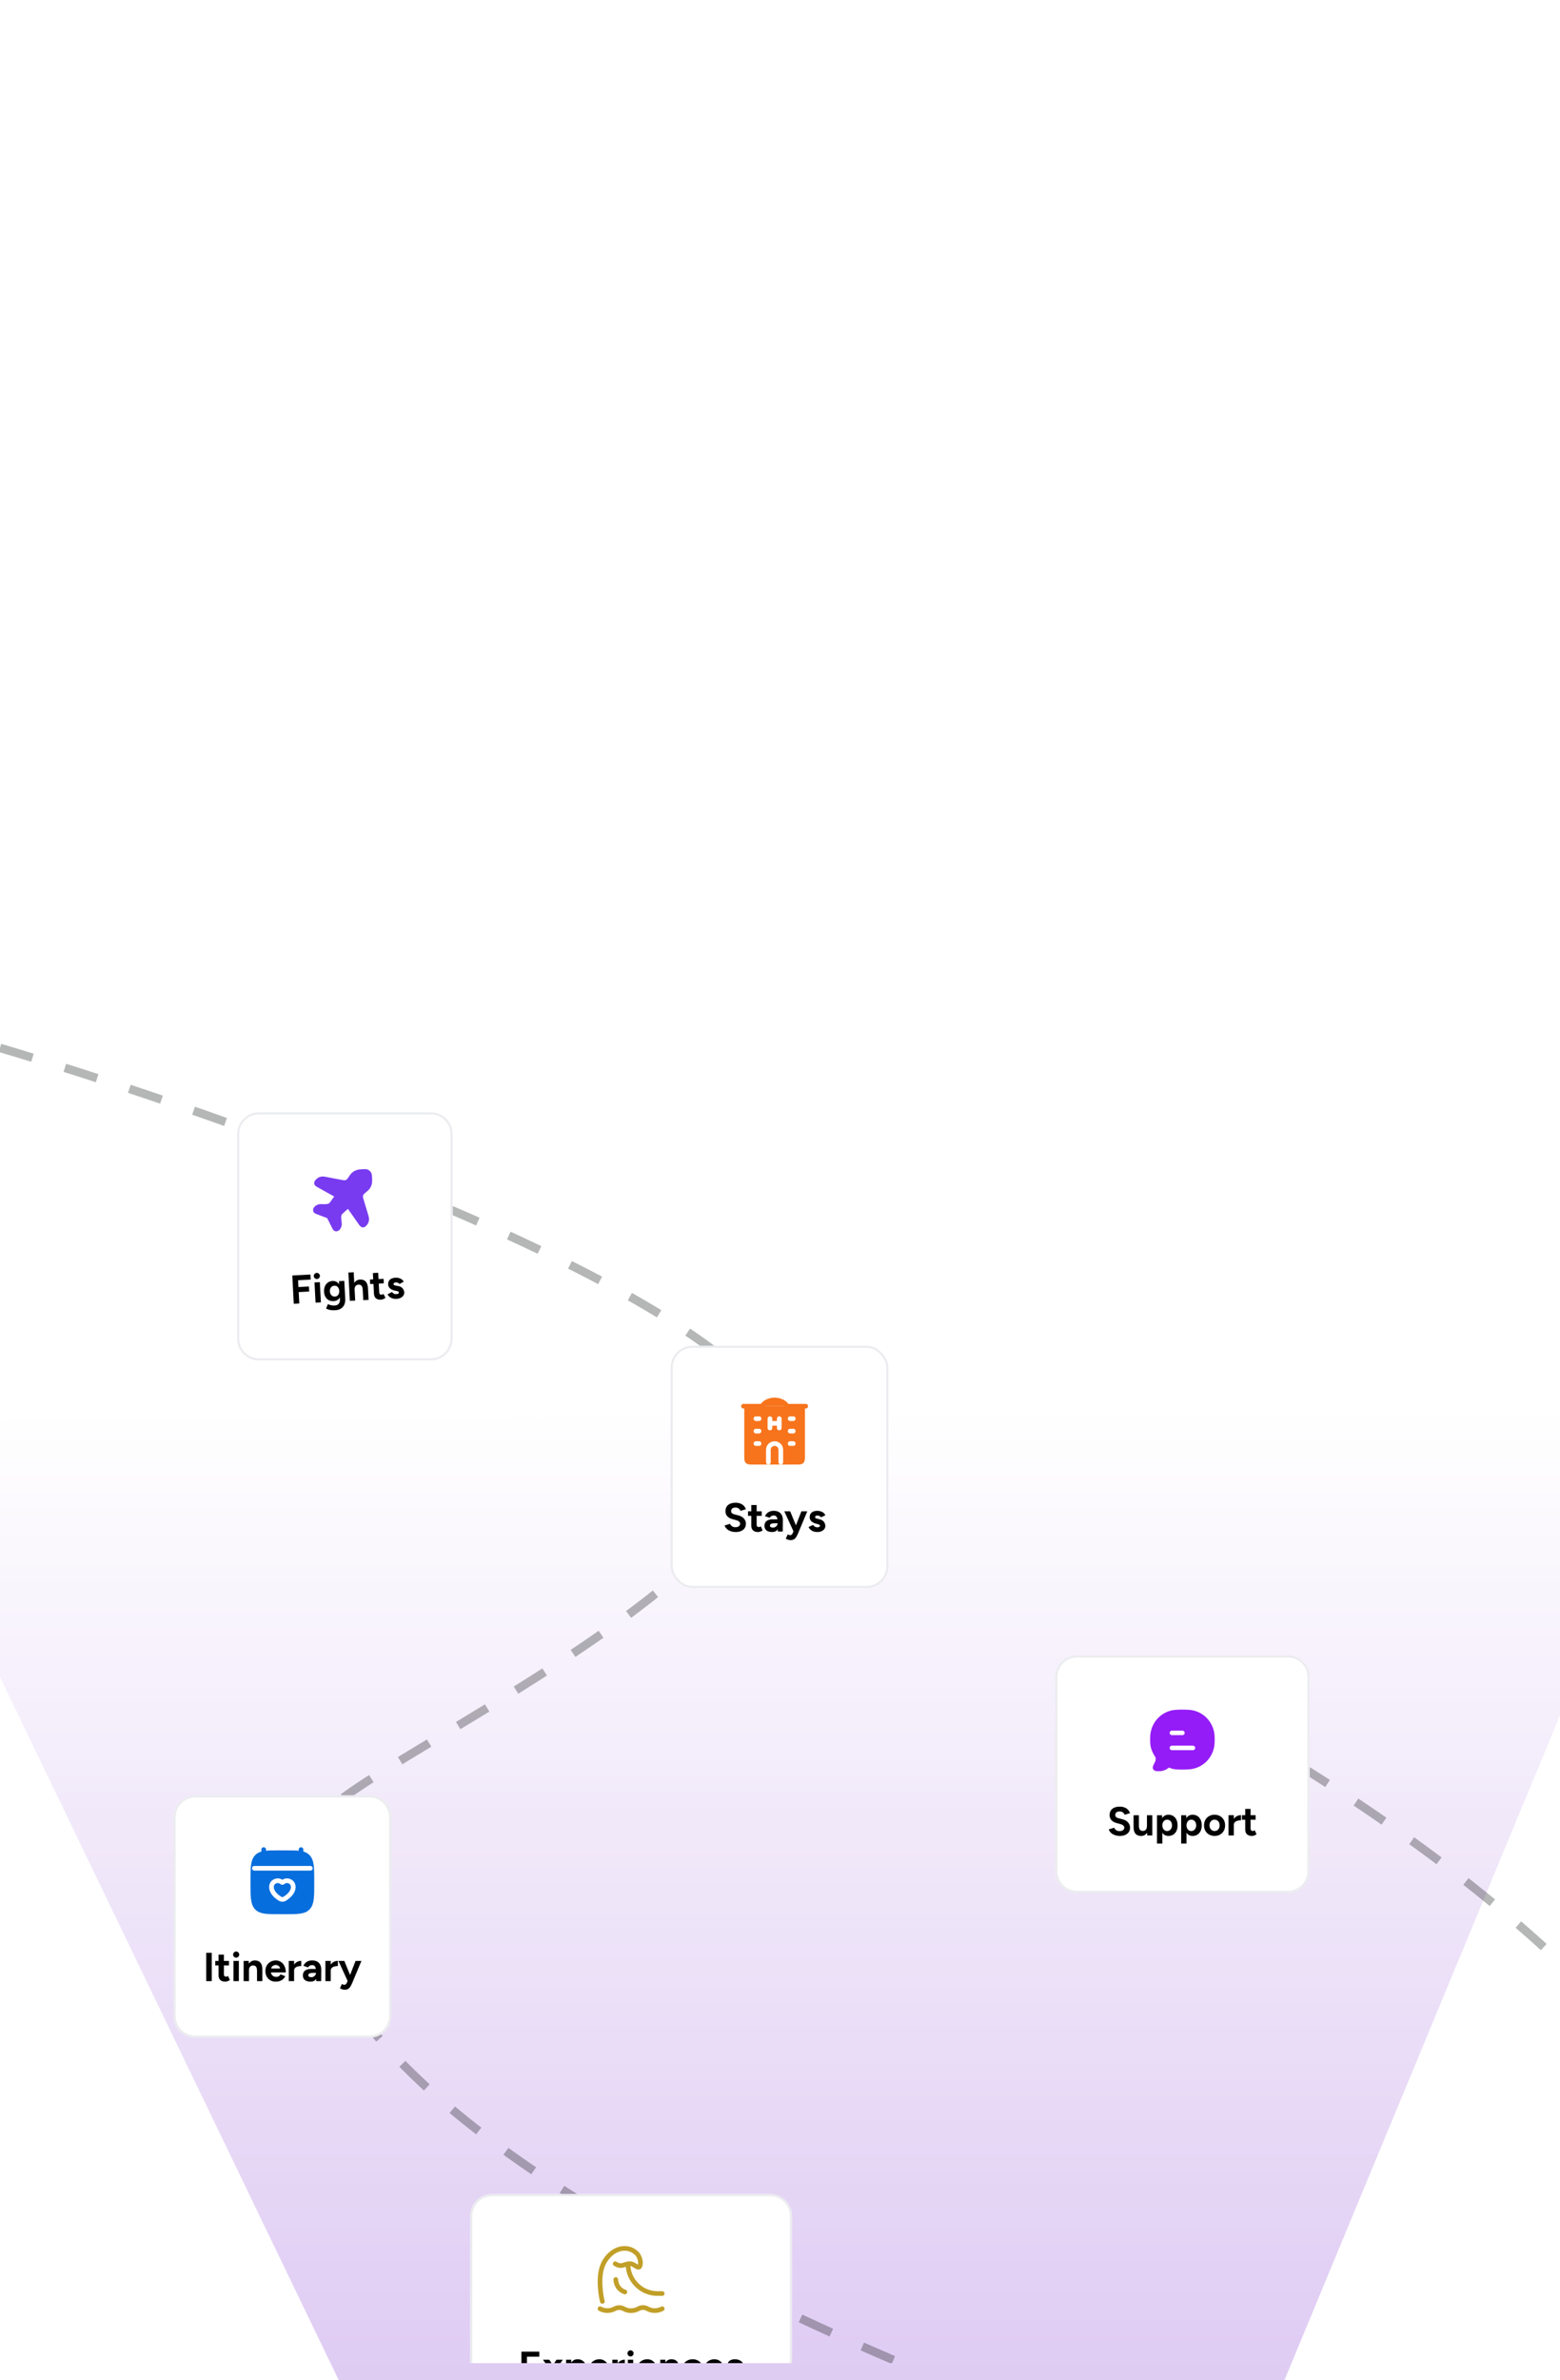 <svg width="368" height="561" viewBox="0 0 368 561" fill="none" xmlns="http://www.w3.org/2000/svg">
<g clip-path="url(#clip0_546_2381)">
<rect y="173" width="368" height="388" rx="13" fill="white"/>
<g opacity="0.8" filter="url(#filter0_f_546_2381)">
<path d="M-29 335.156L87.61 577H296.369L398 332L-29 335.156Z" fill="url(#paint0_linear_546_2381)"/>
</g>
</g>
<g clip-path="url(#clip1_546_2381)">
<path d="M0 247C44.5 260.167 141.6 293.8 174 323C214.5 359.5 82 416 76 428.5C69.964 441.076 40.883 515.732 369.86 611.643C379.615 614.487 390.667 615.483 399.142 609.878C436.666 585.058 443.82 499.997 303 414" stroke="#090A0C" stroke-opacity="0.3" stroke-width="2" stroke-dasharray="8 8"/>
<g filter="url(#filter1_d_546_2381)">
<path d="M64 252.636C64 249.8 66.3 247.5 69.136 247.5H109.711C112.548 247.5 114.847 249.8 114.847 252.636V300.849C114.847 303.686 112.548 305.985 109.711 305.985H69.136C66.3 305.985 64 303.686 64 300.849V252.636Z" fill="white"/>
<path d="M64.25 252.636C64.25 249.938 66.438 247.75 69.136 247.75H109.711C112.41 247.75 114.597 249.938 114.597 252.636V300.849C114.597 303.547 112.41 305.735 109.711 305.735H69.136C66.438 305.735 64.25 303.547 64.25 300.849V252.636Z" stroke="#EBECEF" stroke-width="0.5"/>
<path d="M91.48 262.148C92.13 261.564 92.889 261.491 93.72 261.459C94.15 261.442 94.365 261.434 94.541 261.492C94.82 261.584 95.049 261.79 95.169 262.058C95.245 262.227 95.26 262.441 95.288 262.871C95.343 263.701 95.35 264.463 94.837 265.17C94.405 265.766 93.627 266.106 93.278 266.757C93.012 267.254 93.174 267.746 93.326 268.253L94.465 272.047C94.692 272.803 94.575 273.302 94.068 273.865C93.798 274.165 93.56 274.163 93.31 273.807L90.243 269.446L88.948 270.591C88.478 271.006 88.243 271.214 88.129 271.495C87.861 272.153 88.103 273.107 88.149 273.802C88.175 274.187 87.882 274.962 87.413 275.013C87.124 275.044 87.007 274.701 86.902 274.493L85.891 272.488C85.649 272.008 85.64 272 85.138 271.81L83.038 271.014C82.82 270.931 82.467 270.851 82.468 270.56C82.469 270.088 83.21 269.716 83.594 269.701C84.291 269.674 85.265 269.815 85.891 269.48C86.159 269.337 86.341 269.082 86.705 268.571L87.708 267.163L83.051 264.569C82.67 264.358 82.643 264.121 82.913 263.821C83.421 263.258 83.904 263.09 84.68 263.237L88.573 263.973C89.093 264.071 89.599 264.181 90.065 263.864C90.676 263.449 90.933 262.64 91.48 262.148Z" fill="#783BF0" stroke="#783BF0" stroke-width="1.101" stroke-linecap="round" stroke-linejoin="round"/>
<path d="M77.37 292.634L77.02 285.966L81.297 285.742L81.36 286.933L78.388 287.088L78.472 288.689L80.948 288.559L81.011 289.749L78.534 289.879L78.675 292.565L77.37 292.634ZM82.511 292.364L82.261 287.602L83.519 287.536L83.768 292.299L82.511 292.364ZM82.849 286.797C82.659 286.807 82.487 286.746 82.334 286.614C82.18 286.476 82.098 286.308 82.088 286.111C82.077 285.914 82.141 285.742 82.28 285.595C82.419 285.441 82.583 285.359 82.774 285.349C82.97 285.339 83.142 285.403 83.29 285.542C83.443 285.674 83.525 285.838 83.535 286.035C83.546 286.232 83.482 286.407 83.343 286.561C83.211 286.708 83.046 286.787 82.849 286.797ZM87.148 294.156C86.787 294.175 86.465 294.166 86.182 294.13C85.9 294.094 85.662 294.04 85.467 293.967C85.272 293.895 85.112 293.82 84.987 293.744L85.43 292.708C85.521 292.754 85.642 292.805 85.791 292.861C85.941 292.923 86.118 292.971 86.324 293.005C86.53 293.045 86.766 293.058 87.033 293.045C87.287 293.031 87.507 292.969 87.692 292.857C87.884 292.752 88.028 292.591 88.125 292.376C88.229 292.167 88.272 291.903 88.256 291.586L88.031 287.299L89.288 287.234L89.511 291.482C89.539 292.015 89.461 292.478 89.278 292.87C89.095 293.268 88.821 293.575 88.457 293.791C88.099 294.008 87.663 294.129 87.148 294.156ZM86.787 292.007C86.349 292.03 85.963 291.954 85.629 291.781C85.302 291.607 85.04 291.353 84.845 291.02C84.649 290.686 84.539 290.284 84.514 289.814C84.488 289.319 84.555 288.886 84.713 288.514C84.872 288.137 85.105 287.841 85.412 287.628C85.725 287.407 86.101 287.286 86.539 287.263C86.92 287.243 87.256 287.327 87.546 287.516C87.835 287.698 88.066 287.969 88.238 288.33C88.409 288.69 88.509 289.124 88.535 289.632C88.559 290.089 88.504 290.494 88.37 290.844C88.235 291.195 88.033 291.473 87.764 291.679C87.494 291.877 87.169 291.987 86.787 292.007ZM87.094 290.93C87.31 290.919 87.495 290.855 87.648 290.739C87.807 290.616 87.926 290.457 88.005 290.262C88.083 290.06 88.116 289.836 88.103 289.588C88.09 289.334 88.031 289.114 87.925 288.929C87.826 288.743 87.692 288.6 87.521 288.501C87.356 288.401 87.166 288.357 86.95 288.368C86.728 288.38 86.534 288.444 86.368 288.561C86.202 288.678 86.077 288.835 85.992 289.03C85.906 289.226 85.867 289.45 85.874 289.705C85.894 289.952 85.956 290.172 86.061 290.364C86.167 290.549 86.308 290.695 86.486 290.8C86.669 290.899 86.872 290.942 87.094 290.93ZM90.601 291.941L90.251 285.273L91.509 285.207L91.858 291.875L90.601 291.941ZM93.763 291.775L93.635 289.336L94.893 289.271L95.021 291.709L93.763 291.775ZM93.635 289.336C93.619 289.013 93.567 288.764 93.482 288.59C93.396 288.416 93.285 288.295 93.147 288.225C93.01 288.15 92.852 288.117 92.674 288.126C92.35 288.137 92.104 288.248 91.937 288.461C91.776 288.673 91.707 288.979 91.727 289.379L91.308 289.401C91.282 288.893 91.332 288.46 91.46 288.104C91.594 287.74 91.789 287.459 92.046 287.261C92.309 287.056 92.622 286.944 92.984 286.925C93.365 286.905 93.69 286.965 93.958 287.103C94.233 287.242 94.448 287.469 94.605 287.786C94.761 288.096 94.853 288.505 94.879 289.013L94.893 289.271L93.635 289.336ZM97.963 291.669C97.436 291.697 97.029 291.588 96.743 291.342C96.463 291.095 96.31 290.731 96.284 290.248L96.03 285.39L97.287 285.324L97.527 289.906C97.538 290.109 97.591 290.263 97.685 290.366C97.779 290.463 97.912 290.507 98.084 290.498C98.147 290.495 98.216 290.478 98.291 290.449C98.366 290.413 98.443 290.364 98.522 290.303L99.01 291.223C98.864 291.345 98.697 291.446 98.51 291.526C98.33 291.612 98.148 291.66 97.963 291.669ZM95.392 287.984L95.336 286.917L98.556 286.748L98.612 287.815L95.392 287.984ZM101.587 291.48C101.282 291.496 100.994 291.466 100.722 291.391C100.451 291.31 100.209 291.189 99.996 291.028C99.784 290.861 99.614 290.653 99.486 290.405L100.537 289.854C100.64 290.001 100.777 290.128 100.948 290.233C101.119 290.333 101.312 290.376 101.528 290.365C101.738 290.354 101.898 290.317 102.009 290.254C102.12 290.185 102.173 290.093 102.167 289.978C102.161 289.864 102.109 289.784 102.011 289.738C101.919 289.686 101.793 289.644 101.632 289.615L101.188 289.523C100.724 289.427 100.352 289.255 100.072 289.009C99.798 288.756 99.652 288.458 99.634 288.115C99.608 287.626 99.744 287.24 100.041 286.957C100.345 286.673 100.785 286.517 101.363 286.486C101.662 286.471 101.94 286.501 102.199 286.576C102.464 286.651 102.693 286.764 102.885 286.913C103.078 287.062 103.214 287.239 103.295 287.445L102.282 287.976C102.231 287.851 102.117 287.755 101.942 287.688C101.766 287.615 101.592 287.582 101.421 287.591C101.25 287.6 101.118 287.645 101.027 287.727C100.942 287.801 100.902 287.902 100.909 288.029C100.913 288.111 100.961 288.179 101.053 288.231C101.145 288.278 101.274 288.315 101.441 288.345L102.069 288.465C102.384 288.525 102.638 288.635 102.831 288.797C103.03 288.952 103.176 289.133 103.27 289.338C103.37 289.536 103.425 289.734 103.435 289.931C103.45 290.217 103.377 290.475 103.218 290.707C103.064 290.931 102.844 291.111 102.558 291.247C102.279 291.383 101.955 291.46 101.587 291.48Z" fill="black"/>
</g>
<g filter="url(#filter2_d_546_2381)">
<path d="M119 507.636C119 504.8 121.3 502.5 124.136 502.5H189.758C192.595 502.5 194.894 504.8 194.894 507.636V554.478C194.894 557.314 192.595 559.614 189.758 559.614H124.136C121.3 559.614 119 557.314 119 554.478V507.636Z" fill="white"/>
<path d="M119.25 507.636C119.25 504.938 121.438 502.75 124.136 502.75H189.758C192.457 502.75 194.644 504.938 194.644 507.636V554.478C194.644 557.176 192.457 559.364 189.758 559.364H124.136C121.438 559.364 119.25 557.176 119.25 554.478V507.636Z" stroke="#EBECEF" stroke-width="0.5"/>
<path d="M153.327 522.624C153.327 522.624 153.327 524.825 155.479 525.559" stroke="#C19F28" stroke-width="1.101" stroke-linecap="round" stroke-linejoin="round"/>
<path d="M164.284 529.501C163.224 530.096 161.867 530.096 160.807 529.501C160.167 529.136 159.325 529.136 158.686 529.501C158.686 529.501 158.67 529.501 158.67 529.515C157.61 530.11 156.253 530.11 155.208 529.515C154.553 529.15 153.726 529.15 153.087 529.515M153.087 529.501C152.027 530.096 150.67 530.096 149.609 529.501" stroke="#C19F28" stroke-width="1.101" stroke-linecap="round"/>
<path d="M156.213 518.955C156.213 522.805 159.334 525.926 163.184 525.925L164.284 525.925" stroke="#C19F28" stroke-width="1.101" stroke-linecap="round"/>
<path d="M153.196 518.9C153.469 519.058 153.997 519.454 154.878 519.296C155.934 518.97 156.801 518.697 157.475 519.102C158.135 519.498 158.576 519.85 158.84 519.674C158.97 519.7 159.189 519.2 159.144 518.486C159.113 517.995 158.943 517.404 158.567 516.813C158.347 516.505 158.205 516.396 158.179 516.372C156.753 515.033 154.451 514.813 152.412 516.373C150.123 518.222 149.815 520.555 149.683 521.7C149.463 523.901 149.815 526.41 150.167 527.775" stroke="#C19F28" stroke-width="1.101" stroke-linecap="round"/>
<path d="M131.072 546.298L131.072 539.621L135.297 539.62L135.297 540.813L132.379 540.813L132.379 542.329L134.897 542.329L134.897 543.493L132.379 543.493L132.379 545.105L135.336 545.105L135.336 546.297L131.072 546.298ZM136.031 546.297L137.986 543.569L139.35 541.528L140.838 541.528L138.94 544.189L137.538 546.297L136.031 546.297ZM139.455 546.297L138.072 544.189L136.155 541.528L137.643 541.528L139.007 543.569L140.953 546.297L139.455 546.297ZM141.612 548.205L141.612 541.528L142.795 541.528L142.871 542.405L142.871 548.205L141.612 548.205ZM144.312 546.412C143.911 546.412 143.571 546.31 143.291 546.106C143.017 545.903 142.808 545.614 142.661 545.238C142.515 544.863 142.442 544.421 142.442 543.913C142.442 543.397 142.515 542.956 142.661 542.587C142.808 542.212 143.017 541.922 143.291 541.719C143.571 541.515 143.911 541.413 144.311 541.413C144.75 541.413 145.129 541.515 145.447 541.719C145.771 541.922 146.022 542.211 146.2 542.587C146.378 542.955 146.467 543.397 146.467 543.912C146.467 544.421 146.378 544.863 146.2 545.238C146.022 545.614 145.771 545.903 145.447 546.106C145.129 546.31 144.75 546.412 144.312 546.412ZM143.987 545.257C144.216 545.257 144.416 545.2 144.588 545.086C144.766 544.971 144.906 544.812 145.008 544.609C145.11 544.405 145.16 544.173 145.16 543.912C145.16 543.652 145.11 543.42 145.008 543.216C144.912 543.013 144.776 542.857 144.598 542.749C144.426 542.634 144.226 542.577 143.997 542.577C143.78 542.577 143.587 542.634 143.415 542.749C143.243 542.863 143.11 543.022 143.014 543.226C142.919 543.423 142.871 543.652 142.871 543.913C142.871 544.173 142.919 544.405 143.014 544.609C143.11 544.812 143.24 544.971 143.405 545.086C143.577 545.2 143.771 545.257 143.987 545.257ZM149.42 546.411C148.95 546.412 148.533 546.307 148.171 546.097C147.808 545.881 147.522 545.585 147.312 545.21C147.109 544.835 147.007 544.402 147.007 543.912C147.007 543.423 147.112 542.99 147.322 542.615C147.538 542.24 147.83 541.947 148.199 541.738C148.574 541.521 149.004 541.413 149.487 541.413C149.907 541.413 150.291 541.525 150.641 541.747C150.997 541.963 151.28 542.284 151.49 542.71C151.706 543.13 151.814 543.642 151.814 544.246L148.199 544.246L148.314 544.132C148.314 544.367 148.371 544.574 148.486 544.752C148.606 544.923 148.759 545.057 148.943 545.152C149.134 545.241 149.338 545.286 149.554 545.286C149.815 545.286 150.028 545.232 150.193 545.124C150.358 545.009 150.485 544.863 150.574 544.685L151.7 545.124C151.567 545.391 151.392 545.623 151.175 545.82C150.966 546.011 150.714 546.157 150.422 546.259C150.129 546.361 149.796 546.411 149.42 546.411ZM148.381 543.426L148.266 543.311L150.565 543.311L150.46 543.426C150.46 543.197 150.406 543.016 150.298 542.882C150.19 542.742 150.056 542.641 149.897 542.577C149.745 542.513 149.595 542.482 149.449 542.482C149.303 542.482 149.147 542.513 148.981 542.577C148.816 542.641 148.673 542.742 148.552 542.882C148.438 543.016 148.381 543.197 148.381 543.426ZM153.405 543.788C153.405 543.273 153.503 542.847 153.7 542.51C153.904 542.173 154.161 541.922 154.473 541.756C154.791 541.591 155.122 541.508 155.465 541.508L155.465 542.729C155.172 542.729 154.896 542.764 154.635 542.834C154.381 542.904 154.174 543.019 154.015 543.178C153.856 543.337 153.777 543.54 153.777 543.788L153.405 543.788ZM152.518 546.297L152.518 541.528L153.777 541.528L153.777 546.297L152.518 546.297ZM156.18 546.297L156.179 541.528L157.439 541.527L157.439 546.297L156.18 546.297ZM156.809 540.755C156.618 540.755 156.45 540.685 156.303 540.545C156.157 540.399 156.084 540.227 156.084 540.03C156.084 539.833 156.157 539.664 156.303 539.524C156.45 539.378 156.618 539.305 156.809 539.305C157.006 539.305 157.175 539.378 157.314 539.524C157.461 539.664 157.534 539.833 157.534 540.03C157.534 540.227 157.461 540.399 157.315 540.545C157.175 540.685 157.006 540.755 156.809 540.755ZM160.727 546.411C160.256 546.411 159.84 546.306 159.477 546.096C159.115 545.88 158.829 545.585 158.619 545.209C158.415 544.834 158.314 544.402 158.313 543.912C158.313 543.422 158.418 542.99 158.628 542.615C158.844 542.24 159.137 541.947 159.506 541.737C159.881 541.521 160.31 541.413 160.793 541.413C161.213 541.413 161.598 541.524 161.948 541.747C162.304 541.963 162.587 542.284 162.797 542.71C163.013 543.13 163.121 543.642 163.121 544.246L159.506 544.246L159.62 544.131C159.62 544.367 159.678 544.573 159.792 544.751C159.913 544.923 160.065 545.057 160.25 545.152C160.441 545.241 160.644 545.286 160.86 545.286C161.121 545.286 161.334 545.232 161.499 545.123C161.665 545.009 161.792 544.863 161.881 544.685L163.007 545.123C162.873 545.39 162.698 545.623 162.482 545.82C162.272 546.01 162.021 546.157 161.728 546.259C161.436 546.36 161.102 546.411 160.727 546.411ZM159.687 543.426L159.573 543.311L161.871 543.311L161.766 543.426C161.766 543.197 161.712 543.015 161.604 542.882C161.496 542.742 161.363 542.64 161.204 542.577C161.051 542.513 160.902 542.481 160.755 542.481C160.609 542.481 160.453 542.513 160.288 542.577C160.123 542.64 159.98 542.742 159.859 542.882C159.744 543.015 159.687 543.197 159.687 543.426ZM163.824 546.297L163.824 541.527L165.007 541.527L165.083 542.405L165.083 546.297L163.824 546.297ZM166.981 546.297L166.981 543.855L168.24 543.855L168.241 546.296L166.981 546.297ZM166.981 543.855C166.981 543.53 166.943 543.279 166.867 543.101C166.797 542.923 166.695 542.796 166.562 542.72C166.428 542.637 166.272 542.596 166.094 542.596C165.77 542.589 165.519 542.688 165.341 542.891C165.169 543.095 165.083 543.397 165.083 543.797L164.663 543.797C164.663 543.289 164.737 542.859 164.883 542.51C165.035 542.154 165.245 541.883 165.512 541.699C165.786 541.508 166.104 541.413 166.466 541.413C166.841 541.413 167.163 541.489 167.43 541.642C167.697 541.794 167.9 542.033 168.04 542.357C168.18 542.675 168.247 543.088 168.24 543.597L168.24 543.855L166.981 543.855ZM171.516 546.411C171.02 546.411 170.578 546.306 170.19 546.096C169.802 545.88 169.5 545.584 169.284 545.209C169.067 544.827 168.959 544.395 168.959 543.912C168.959 543.422 169.067 542.99 169.284 542.615C169.5 542.239 169.799 541.947 170.18 541.737C170.562 541.521 171 541.413 171.497 541.413C171.973 541.413 172.409 541.53 172.803 541.765C173.198 542.001 173.484 542.341 173.662 542.786L172.479 543.206C172.39 543.021 172.25 542.875 172.059 542.767C171.875 542.653 171.668 542.595 171.439 542.595C171.204 542.595 170.997 542.653 170.819 542.767C170.641 542.875 170.501 543.028 170.4 543.225C170.298 543.422 170.247 543.651 170.247 543.912C170.247 544.172 170.298 544.401 170.4 544.599C170.501 544.789 170.644 544.942 170.829 545.056C171.013 545.171 171.223 545.228 171.458 545.228C171.687 545.228 171.894 545.168 172.078 545.047C172.269 544.926 172.409 544.767 172.498 544.57L173.69 544.99C173.506 545.441 173.217 545.791 172.823 546.039C172.435 546.287 171.999 546.411 171.516 546.411ZM176.551 546.411C176.081 546.411 175.664 546.306 175.302 546.096C174.939 545.88 174.653 545.584 174.443 545.209C174.24 544.834 174.138 544.401 174.138 543.912C174.138 543.422 174.243 542.99 174.453 542.614C174.669 542.239 174.961 541.947 175.33 541.737C175.705 541.521 176.134 541.412 176.618 541.412C177.037 541.412 177.422 541.524 177.772 541.746C178.128 541.962 178.411 542.284 178.621 542.71C178.837 543.129 178.945 543.641 178.945 544.245L175.33 544.245L175.445 544.131C175.445 544.366 175.502 544.573 175.616 544.751C175.737 544.923 175.89 545.056 176.074 545.152C176.265 545.241 176.468 545.285 176.685 545.285C176.945 545.285 177.158 545.231 177.324 545.123C177.489 545.008 177.616 544.862 177.705 544.684L178.831 545.123C178.697 545.39 178.522 545.622 178.306 545.819C178.096 546.01 177.845 546.156 177.553 546.258C177.26 546.36 176.926 546.411 176.551 546.411ZM175.511 543.425L175.397 543.311L177.696 543.311L177.591 543.425C177.591 543.196 177.537 543.015 177.429 542.881C177.321 542.741 177.187 542.64 177.028 542.576C176.875 542.513 176.726 542.481 176.58 542.481C176.433 542.481 176.278 542.513 176.112 542.576C175.947 542.64 175.804 542.742 175.683 542.881C175.569 543.015 175.511 543.196 175.511 543.425ZM181.432 546.411C181.127 546.411 180.841 546.366 180.574 546.277C180.307 546.182 180.071 546.048 179.868 545.876C179.664 545.698 179.505 545.482 179.391 545.228L180.469 544.732C180.564 544.884 180.694 545.018 180.86 545.132C181.025 545.24 181.216 545.295 181.432 545.295C181.642 545.295 181.804 545.266 181.919 545.209C182.033 545.145 182.09 545.056 182.09 544.942C182.09 544.827 182.043 544.744 181.947 544.694C181.858 544.636 181.734 544.589 181.575 544.551L181.136 544.436C180.679 544.315 180.316 544.124 180.049 543.864C179.788 543.597 179.658 543.291 179.658 542.948C179.658 542.458 179.814 542.08 180.125 541.813C180.443 541.546 180.892 541.412 181.47 541.412C181.769 541.412 182.046 541.457 182.3 541.546C182.561 541.635 182.783 541.759 182.968 541.918C183.152 542.077 183.279 542.261 183.349 542.471L182.31 542.948C182.265 542.821 182.157 542.719 181.985 542.643C181.814 542.56 181.642 542.519 181.47 542.519C181.299 542.519 181.165 542.557 181.07 542.633C180.981 542.703 180.936 542.802 180.936 542.929C180.936 543.012 180.981 543.082 181.07 543.139C181.159 543.19 181.286 543.234 181.451 543.272L182.071 543.425C182.383 543.501 182.631 543.625 182.815 543.797C183.006 543.962 183.143 544.15 183.225 544.36C183.314 544.563 183.359 544.763 183.359 544.961C183.359 545.247 183.273 545.501 183.101 545.724C182.936 545.94 182.707 546.108 182.415 546.229C182.129 546.35 181.801 546.411 181.432 546.411Z" fill="black"/>
</g>
<g filter="url(#filter3_d_546_2381)">
<path d="M49 413.636C49 410.8 51.3 408.5 54.136 408.5H95.226C98.062 408.5 100.362 410.8 100.362 413.636V460.478C100.362 463.314 98.062 465.614 95.226 465.614H54.136C51.3 465.614 49 463.314 49 460.478V413.636Z" fill="white"/>
<path d="M49.25 413.636C49.25 410.938 51.438 408.75 54.136 408.75H95.226C97.924 408.75 100.112 410.938 100.112 413.636V460.478C100.112 463.176 97.924 465.364 95.226 465.364H54.136C51.438 465.364 49.25 463.176 49.25 460.478V413.636Z" stroke="#EBECEF" stroke-width="0.5"/>
<path d="M79.083 421.284L79.083 422.752M70.278 421.285L70.278 422.752" stroke="#076EDD" stroke-width="1.101" stroke-linecap="round" stroke-linejoin="round"/>
<path d="M67.71 428.801C67.71 425.604 67.71 424.005 68.629 423.012C69.547 422.019 71.026 422.018 73.984 422.018L75.378 422.018C78.335 422.018 79.814 422.018 80.732 423.011C81.651 424.005 81.651 425.603 81.651 428.8L81.651 429.177C81.651 432.374 81.651 433.973 80.733 434.966C79.814 435.959 78.335 435.959 75.378 435.959L73.984 435.959C71.026 435.96 69.548 435.96 68.629 434.966C67.71 433.973 67.71 432.375 67.71 429.178L67.71 428.801Z" fill="#076EDD" stroke="#076EDD" stroke-width="1.101" stroke-linecap="round" stroke-linejoin="round"/>
<path d="M72.765 428.865C73.454 428.463 74.055 428.625 74.416 428.883C74.564 428.989 74.638 429.042 74.681 429.042C74.725 429.042 74.799 428.989 74.947 428.883C75.308 428.625 75.909 428.463 76.598 428.865C77.502 429.393 77.706 431.135 75.622 432.605C75.225 432.885 75.026 433.024 74.681 433.024C74.337 433.024 74.138 432.885 73.741 432.605C71.657 431.135 71.861 429.393 72.765 428.865Z" stroke="white" stroke-width="1.101" stroke-linecap="round"/>
<path d="M68.077 425.687L81.284 425.687" stroke="white" stroke-width="1.101" stroke-linecap="round" stroke-linejoin="round"/>
<path d="M56.719 452.297L56.719 445.62L58.025 445.62L58.026 452.297L56.719 452.297ZM61.231 452.412C60.703 452.412 60.303 452.281 60.029 452.021C59.762 451.76 59.629 451.388 59.629 450.905L59.629 446.04L60.888 446.04L60.888 450.628C60.888 450.831 60.932 450.987 61.021 451.095C61.11 451.197 61.241 451.248 61.412 451.248C61.476 451.248 61.546 451.235 61.622 451.21C61.699 451.178 61.778 451.133 61.861 451.076L62.3 452.021C62.147 452.135 61.975 452.227 61.784 452.297C61.6 452.373 61.416 452.412 61.231 452.412ZM58.856 448.596L58.856 447.528L62.08 447.528L62.08 448.596L58.856 448.596ZM63.152 452.297L63.152 447.528L64.411 447.528L64.411 452.297L63.152 452.297ZM63.781 446.755C63.59 446.755 63.422 446.685 63.276 446.545C63.129 446.399 63.056 446.227 63.056 446.03C63.056 445.833 63.129 445.665 63.276 445.525C63.422 445.378 63.59 445.305 63.781 445.305C63.978 445.305 64.147 445.378 64.287 445.525C64.433 445.665 64.506 445.833 64.506 446.03C64.506 446.227 64.433 446.399 64.287 446.545C64.147 446.685 63.978 446.755 63.781 446.755ZM65.543 452.297L65.543 447.528L66.726 447.528L66.802 448.405L66.802 452.297L65.543 452.297ZM68.701 452.297L68.701 449.855L69.96 449.855L69.96 452.297L68.701 452.297ZM68.701 449.855C68.701 449.531 68.662 449.28 68.586 449.102C68.516 448.923 68.414 448.796 68.281 448.72C68.147 448.637 67.991 448.596 67.813 448.596C67.489 448.59 67.238 448.688 67.06 448.892C66.888 449.095 66.802 449.397 66.802 449.798L66.383 449.798C66.383 449.289 66.456 448.86 66.602 448.51C66.754 448.154 66.964 447.884 67.231 447.699C67.505 447.509 67.823 447.413 68.185 447.413C68.561 447.413 68.882 447.489 69.149 447.642C69.416 447.795 69.619 448.033 69.759 448.357C69.899 448.675 69.966 449.089 69.96 449.598L69.96 449.855L68.701 449.855ZM73.092 452.411C72.621 452.411 72.205 452.306 71.842 452.097C71.48 451.88 71.194 451.585 70.984 451.21C70.78 450.834 70.678 450.402 70.678 449.912C70.678 449.423 70.783 448.99 70.993 448.615C71.209 448.24 71.502 447.947 71.871 447.737C72.246 447.521 72.675 447.413 73.158 447.413C73.578 447.413 73.963 447.524 74.313 447.747C74.669 447.963 74.952 448.284 75.162 448.71C75.378 449.13 75.486 449.642 75.486 450.246L71.871 450.246L71.985 450.132C71.985 450.367 72.042 450.574 72.157 450.752C72.278 450.923 72.43 451.057 72.615 451.152C72.806 451.241 73.009 451.286 73.225 451.286C73.486 451.286 73.699 451.232 73.864 451.124C74.03 451.009 74.157 450.863 74.246 450.685L75.371 451.124C75.238 451.391 75.063 451.623 74.847 451.82C74.637 452.011 74.386 452.157 74.093 452.259C73.801 452.36 73.467 452.411 73.092 452.411ZM72.052 449.426L71.938 449.311L74.236 449.311L74.131 449.426C74.131 449.197 74.077 449.016 73.969 448.882C73.861 448.742 73.728 448.64 73.569 448.577C73.416 448.513 73.266 448.481 73.12 448.481C72.974 448.481 72.818 448.513 72.653 448.577C72.487 448.64 72.344 448.742 72.224 448.882C72.109 449.016 72.052 449.197 72.052 449.426ZM77.076 449.788C77.076 449.273 77.175 448.847 77.372 448.51C77.575 448.173 77.833 447.922 78.144 447.756C78.462 447.591 78.793 447.508 79.136 447.508L79.136 448.729C78.844 448.729 78.567 448.764 78.306 448.834C78.052 448.904 77.846 449.019 77.686 449.178C77.528 449.337 77.448 449.54 77.448 449.788L77.076 449.788ZM76.189 452.297L76.189 447.527L77.448 447.527L77.448 452.297L76.189 452.297ZM82.655 452.297L82.617 451.333L82.617 449.883C82.617 449.597 82.585 449.352 82.522 449.149C82.465 448.945 82.369 448.79 82.236 448.681C82.108 448.567 81.933 448.51 81.711 448.51C81.507 448.51 81.323 448.554 81.158 448.643C80.992 448.732 80.853 448.869 80.738 449.053L79.632 448.672C79.721 448.468 79.851 448.271 80.023 448.081C80.194 447.883 80.417 447.724 80.69 447.604C80.97 447.476 81.31 447.413 81.711 447.413C82.194 447.413 82.595 447.505 82.913 447.689C83.237 447.874 83.476 448.135 83.628 448.472C83.787 448.802 83.864 449.196 83.857 449.654L83.829 452.297L82.655 452.297ZM81.32 452.411C80.748 452.411 80.302 452.284 79.984 452.03C79.673 451.775 79.517 451.416 79.517 450.952C79.517 450.443 79.686 450.061 80.023 449.807C80.366 449.546 80.846 449.416 81.463 449.416L82.674 449.416L82.674 450.351L81.902 450.351C81.488 450.351 81.202 450.402 81.043 450.503C80.884 450.599 80.805 450.735 80.805 450.914C80.805 451.053 80.868 451.165 80.996 451.247C81.123 451.324 81.301 451.362 81.53 451.362C81.74 451.362 81.924 451.314 82.083 451.219C82.248 451.117 82.379 450.99 82.474 450.837C82.57 450.678 82.617 450.516 82.617 450.351L82.922 450.351C82.922 450.999 82.798 451.505 82.55 451.867C82.309 452.23 81.899 452.411 81.32 452.411ZM85.719 449.788C85.719 449.273 85.818 448.847 86.015 448.51C86.218 448.173 86.476 447.921 86.787 447.756C87.105 447.591 87.436 447.508 87.779 447.508L87.779 448.729C87.487 448.729 87.21 448.764 86.95 448.834C86.695 448.904 86.489 449.018 86.33 449.177C86.171 449.336 86.091 449.54 86.091 449.788L85.719 449.788ZM84.832 452.296L84.832 447.527L86.091 447.527L86.091 452.296L84.832 452.296ZM89.372 454.319C89.2 454.319 89.009 454.284 88.799 454.214C88.596 454.15 88.415 454.074 88.256 453.985L88.723 452.964C88.831 453.021 88.93 453.066 89.019 453.098C89.114 453.136 89.197 453.155 89.267 453.155C89.4 453.155 89.518 453.117 89.62 453.04C89.721 452.97 89.804 452.865 89.868 452.726L90.43 451.4L91.947 447.527L93.33 447.527L91.165 452.706C91.031 453.024 90.891 453.304 90.745 453.546C90.599 453.794 90.418 453.985 90.201 454.118C89.992 454.252 89.715 454.319 89.372 454.319ZM90.097 452.296L87.912 447.527L89.295 447.527L90.888 451.4L91.298 452.296L90.097 452.296Z" fill="black"/>
</g>
<g filter="url(#filter4_d_546_2381)">
<path d="M258 559.636C258 556.8 260.3 554.5 263.136 554.5H304.226C307.062 554.5 309.362 556.8 309.362 559.636V605.509C309.362 608.346 307.062 610.645 304.226 610.645H263.136C260.3 610.645 258 608.346 258 605.509V559.636Z" fill="white"/>
<path d="M258.25 559.636C258.25 556.938 260.438 554.75 263.136 554.75H304.226C306.924 554.75 309.112 556.938 309.112 559.636V605.509C309.112 608.208 306.924 610.395 304.226 610.395H263.136C260.438 610.395 258.25 608.208 258.25 605.509V559.636Z" stroke="#EBECEF" stroke-width="0.5"/>
</g>
<g filter="url(#filter5_d_546_2381)">
<path d="M257 380.636C257 377.8 259.3 375.5 262.136 375.5H311.864C314.7 375.5 317 377.8 317 380.636V426.364C317 429.2 314.7 431.5 311.864 431.5H262.136C259.3 431.5 257 429.2 257 426.364V380.636Z" fill="white"/>
<path d="M257.25 380.636C257.25 377.938 259.438 375.75 262.136 375.75H311.864C314.562 375.75 316.75 377.938 316.75 380.636V426.364C316.75 429.062 314.562 431.25 311.864 431.25H262.136C259.438 431.25 257.25 429.062 257.25 426.364V380.636Z" stroke="#EBECEF" stroke-width="0.5"/>
<path d="M288.538 401.846C291.501 401.65 293.861 399.256 294.055 396.251C294.093 395.663 294.093 395.054 294.055 394.466C293.861 391.461 291.501 389.067 288.538 388.87C287.527 388.803 286.472 388.803 285.463 388.87C282.5 389.067 280.14 391.461 279.945 394.466C279.907 395.054 279.907 395.663 279.945 396.251C280.016 397.345 280.5 398.359 281.07 399.214C281.401 399.813 281.183 400.561 280.838 401.214C280.589 401.685 280.465 401.92 280.565 402.091C280.665 402.261 280.888 402.266 281.333 402.277C282.215 402.298 282.809 402.048 283.281 401.701C283.548 401.503 283.682 401.405 283.774 401.393C283.866 401.382 284.048 401.457 284.411 401.606C284.737 401.74 285.115 401.823 285.463 401.846C286.472 401.914 287.527 401.914 288.538 401.846Z" fill="#941CF7" stroke="#941CF7" stroke-width="1.062" stroke-linejoin="round"/>
<path d="M284.521 397.32H289.479M284.521 393.778H287" stroke="white" stroke-width="1.062" stroke-linecap="round" stroke-linejoin="round"/>
<path d="M272.22 418.066C271.883 418.066 271.568 418.025 271.276 417.942C270.983 417.859 270.722 417.745 270.493 417.599C270.264 417.446 270.074 417.278 269.921 417.093C269.775 416.909 269.679 416.715 269.635 416.511L270.913 416.13C270.996 416.346 271.142 416.534 271.352 416.692C271.562 416.845 271.826 416.925 272.144 416.931C272.481 416.937 272.754 416.864 272.964 416.712C273.18 416.559 273.288 416.362 273.288 416.12C273.288 415.91 273.202 415.735 273.031 415.595C272.865 415.449 272.636 415.338 272.344 415.262L271.476 415.033C271.151 414.95 270.865 414.826 270.617 414.661C270.369 414.489 270.175 414.279 270.035 414.031C269.896 413.783 269.826 413.494 269.826 413.163C269.826 412.534 270.032 412.044 270.446 411.694C270.865 411.338 271.457 411.16 272.22 411.16C272.646 411.16 273.018 411.224 273.336 411.351C273.66 411.472 273.93 411.646 274.147 411.875C274.363 412.104 274.528 412.375 274.643 412.686L273.374 413.077C273.298 412.861 273.158 412.677 272.954 412.524C272.751 412.371 272.493 412.295 272.182 412.295C271.864 412.295 271.612 412.368 271.428 412.515C271.25 412.661 271.161 412.867 271.161 413.135C271.161 413.344 271.231 413.51 271.371 413.631C271.517 413.751 271.714 413.844 271.962 413.907L272.84 414.127C273.412 414.266 273.857 414.518 274.175 414.88C274.493 415.243 274.652 415.646 274.652 416.091C274.652 416.486 274.557 416.832 274.366 417.131C274.175 417.424 273.899 417.653 273.536 417.818C273.174 417.983 272.735 418.066 272.22 418.066ZM278.71 417.951L278.634 417.074L278.634 413.182L279.893 413.182L279.893 417.951L278.71 417.951ZM275.477 415.624L275.476 413.182L276.736 413.182L276.736 415.624L275.477 415.624ZM276.736 415.624C276.736 415.942 276.771 416.193 276.841 416.378C276.917 416.556 277.022 416.686 277.155 416.769C277.295 416.845 277.451 416.883 277.623 416.883C277.953 416.889 278.205 416.791 278.376 416.587C278.548 416.378 278.634 416.075 278.634 415.681L279.063 415.681C279.063 416.19 278.987 416.622 278.834 416.978C278.682 417.328 278.472 417.598 278.205 417.789C277.938 417.974 277.623 418.066 277.26 418.066C276.879 418.066 276.554 417.99 276.287 417.837C276.02 417.684 275.817 417.449 275.677 417.131C275.543 416.807 275.477 416.39 275.477 415.882L275.477 415.624L276.736 415.624ZM281.003 419.859L281.003 413.182L282.186 413.182L282.262 414.059L282.262 419.859L281.003 419.859ZM283.702 418.066C283.302 418.066 282.961 417.964 282.682 417.76C282.408 417.557 282.198 417.268 282.052 416.892C281.906 416.517 281.833 416.075 281.833 415.567C281.833 415.052 281.906 414.61 282.052 414.241C282.198 413.866 282.408 413.576 282.682 413.373C282.961 413.169 283.302 413.067 283.702 413.067C284.141 413.067 284.519 413.169 284.837 413.373C285.162 413.576 285.413 413.865 285.591 414.241C285.769 414.609 285.858 415.051 285.858 415.566C285.858 416.075 285.769 416.517 285.591 416.892C285.413 417.268 285.162 417.557 284.837 417.76C284.519 417.964 284.141 418.066 283.702 418.066ZM283.378 416.912C283.607 416.912 283.807 416.854 283.979 416.74C284.157 416.625 284.297 416.466 284.399 416.263C284.5 416.059 284.551 415.827 284.551 415.567C284.551 415.306 284.5 415.074 284.399 414.87C284.303 414.667 284.166 414.511 283.988 414.403C283.817 414.288 283.616 414.231 283.387 414.231C283.171 414.231 282.977 414.288 282.806 414.403C282.634 414.517 282.5 414.676 282.405 414.88C282.31 415.077 282.262 415.306 282.262 415.567C282.262 415.827 282.31 416.059 282.405 416.263C282.5 416.466 282.631 416.625 282.796 416.74C282.968 416.854 283.162 416.912 283.378 416.912ZM286.703 419.859L286.703 413.182L287.886 413.182L287.962 414.059L287.962 419.859L286.703 419.859ZM289.402 418.066C289.002 418.066 288.662 417.964 288.382 417.76C288.108 417.557 287.899 417.267 287.752 416.892C287.606 416.517 287.533 416.075 287.533 415.566C287.533 415.051 287.606 414.609 287.752 414.241C287.898 413.865 288.108 413.576 288.382 413.373C288.662 413.169 289.002 413.067 289.402 413.067C289.841 413.067 290.219 413.169 290.537 413.372C290.862 413.576 291.113 413.865 291.291 414.24C291.469 414.609 291.558 415.051 291.558 415.566C291.558 416.075 291.469 416.517 291.291 416.892C291.113 417.267 290.862 417.557 290.538 417.76C290.22 417.964 289.841 418.066 289.402 418.066ZM289.078 416.911C289.307 416.911 289.507 416.854 289.679 416.74C289.857 416.625 289.997 416.466 290.099 416.263C290.2 416.059 290.251 415.827 290.251 415.566C290.251 415.306 290.2 415.074 290.099 414.87C290.003 414.667 289.867 414.511 289.689 414.403C289.517 414.288 289.317 414.231 289.088 414.231C288.871 414.231 288.677 414.288 288.506 414.403C288.334 414.517 288.201 414.676 288.105 414.88C288.01 415.077 287.962 415.306 287.962 415.566C287.962 415.827 288.01 416.059 288.105 416.263C288.201 416.466 288.331 416.625 288.496 416.74C288.668 416.854 288.862 416.911 289.078 416.911ZM294.597 418.065C294.114 418.065 293.681 417.96 293.3 417.751C292.925 417.534 292.629 417.239 292.413 416.864C292.203 416.488 292.098 416.056 292.098 415.566C292.098 415.077 292.203 414.644 292.413 414.269C292.622 413.894 292.915 413.601 293.29 413.391C293.665 413.175 294.095 413.067 294.578 413.067C295.068 413.067 295.5 413.175 295.875 413.391C296.25 413.601 296.543 413.894 296.753 414.269C296.963 414.644 297.068 415.077 297.068 415.566C297.068 416.056 296.963 416.488 296.753 416.863C296.543 417.239 296.25 417.534 295.875 417.751C295.506 417.96 295.08 418.065 294.597 418.065ZM294.597 416.902C294.832 416.902 295.039 416.844 295.217 416.73C295.395 416.615 295.532 416.46 295.627 416.263C295.729 416.059 295.78 415.827 295.78 415.566C295.78 415.305 295.729 415.077 295.627 414.879C295.525 414.676 295.382 414.517 295.198 414.403C295.02 414.288 294.813 414.231 294.578 414.231C294.349 414.231 294.142 414.288 293.958 414.403C293.78 414.517 293.64 414.676 293.538 414.879C293.436 415.077 293.386 415.306 293.386 415.566C293.386 415.827 293.437 416.059 293.538 416.263C293.64 416.46 293.783 416.616 293.968 416.73C294.152 416.844 294.362 416.902 294.597 416.902ZM298.756 415.442C298.756 414.927 298.855 414.501 299.052 414.164C299.256 413.827 299.513 413.576 299.825 413.41C300.143 413.245 300.473 413.162 300.817 413.162L300.817 414.383C300.524 414.383 300.248 414.418 299.987 414.488C299.732 414.558 299.526 414.673 299.367 414.832C299.208 414.991 299.128 415.194 299.128 415.442L298.756 415.442ZM297.869 417.951L297.869 413.181L299.128 413.181L299.128 417.951L297.869 417.951ZM303.42 418.065C302.892 418.065 302.492 417.935 302.218 417.674C301.951 417.413 301.817 417.041 301.817 416.558L301.817 411.693L303.076 411.693L303.077 416.281C303.077 416.485 303.121 416.641 303.21 416.749C303.299 416.851 303.429 416.901 303.601 416.901C303.665 416.901 303.735 416.889 303.811 416.863C303.887 416.831 303.967 416.787 304.049 416.73L304.488 417.674C304.336 417.788 304.164 417.881 303.973 417.951C303.789 418.027 303.604 418.065 303.42 418.065ZM301.045 414.25L301.045 413.181L304.269 413.181L304.269 414.25L301.045 414.25Z" fill="black"/>
</g>
<g filter="url(#filter6_d_546_2381)">
<rect x="164.808" y="304.725" width="51.362" height="57.114" rx="5.136" fill="white"/>
<rect x="165.058" y="304.975" width="50.862" height="56.614" rx="4.886" stroke="#EBECEF" stroke-width="0.5"/>
<g clip-path="url(#clip2_546_2381)">
<path d="M182.725 318.977L182.725 330.717C182.725 331.408 182.725 331.754 182.94 331.969C183.155 332.184 183.501 332.184 184.192 332.184L194.465 332.184C195.157 332.184 195.503 332.184 195.717 331.969C195.932 331.754 195.932 331.408 195.932 330.716L195.932 318.976" fill="#F7741C"/>
<path d="M182.725 318.977L182.725 330.717C182.725 331.408 182.725 331.754 182.94 331.969C183.155 332.184 183.501 332.184 184.192 332.184L194.465 332.184C195.157 332.184 195.503 332.184 195.717 331.969C195.932 331.754 195.932 331.408 195.932 330.716L195.932 318.976" stroke="#F7741C" stroke-width="1.101" stroke-linecap="round" stroke-linejoin="round"/>
<path d="M188.228 321.912L188.228 323.012M188.228 323.012L188.228 324.113M188.228 323.012L190.429 323.012M190.429 321.912L190.429 323.012M190.429 323.012L190.429 324.113" stroke="white" stroke-width="1.101" stroke-linecap="round" stroke-linejoin="round"/>
<path d="M190.796 332.184L190.796 329.249C190.796 328.438 190.139 327.781 189.329 327.781C188.518 327.781 187.861 328.439 187.861 329.249L187.861 332.184" stroke="white" stroke-width="1.101" stroke-linecap="round" stroke-linejoin="round"/>
<path d="M181.991 318.977L186.394 318.977C186.863 318.116 188 317.509 189.329 317.509C190.657 317.509 191.794 318.116 192.264 318.977L196.666 318.977" fill="#F7741C"/>
<path d="M181.991 318.977L186.394 318.977C186.863 318.116 188 317.509 189.329 317.509C190.657 317.509 191.794 318.116 192.264 318.977L196.666 318.977" stroke="#F7741C" stroke-width="1.101" stroke-linecap="round" stroke-linejoin="round"/>
<path d="M184.926 321.912L185.66 321.912M184.926 324.847L185.66 324.847M184.926 327.782L185.66 327.782" stroke="white" stroke-width="1.101" stroke-linecap="round" stroke-linejoin="round"/>
<path d="M192.997 321.912L193.731 321.912M192.997 324.847L193.731 324.847M192.997 327.782L193.731 327.782" stroke="white" stroke-width="1.101" stroke-linecap="round" stroke-linejoin="round"/>
</g>
<path d="M180.132 348.636C179.795 348.636 179.48 348.595 179.187 348.512C178.895 348.429 178.634 348.315 178.405 348.169C178.176 348.016 177.986 347.848 177.833 347.663C177.687 347.479 177.591 347.285 177.547 347.081L178.825 346.7C178.908 346.916 179.054 347.104 179.264 347.263C179.474 347.415 179.737 347.495 180.055 347.501C180.392 347.507 180.666 347.434 180.876 347.282C181.092 347.129 181.2 346.932 181.2 346.69C181.2 346.48 181.114 346.305 180.942 346.166C180.777 346.019 180.548 345.908 180.256 345.832L179.388 345.603C179.063 345.52 178.777 345.396 178.529 345.231C178.281 345.059 178.087 344.849 177.947 344.601C177.807 344.353 177.737 344.064 177.737 343.733C177.737 343.104 177.944 342.614 178.357 342.264C178.777 341.908 179.368 341.73 180.132 341.73C180.558 341.73 180.93 341.794 181.248 341.921C181.572 342.042 181.842 342.217 182.058 342.445C182.275 342.674 182.44 342.945 182.554 343.256L181.286 343.647C181.209 343.431 181.07 343.247 180.866 343.094C180.663 342.941 180.405 342.865 180.093 342.865C179.775 342.865 179.524 342.938 179.34 343.085C179.162 343.231 179.073 343.438 179.073 343.705C179.073 343.914 179.143 344.08 179.283 344.201C179.429 344.321 179.626 344.414 179.874 344.477L180.752 344.697C181.324 344.836 181.769 345.088 182.087 345.45C182.405 345.813 182.564 346.216 182.564 346.662C182.564 347.056 182.469 347.402 182.278 347.701C182.087 347.994 181.811 348.223 181.448 348.388C181.086 348.553 180.647 348.636 180.132 348.636ZM185.439 348.636C184.911 348.636 184.511 348.506 184.237 348.245C183.97 347.984 183.837 347.612 183.837 347.129L183.837 342.264L185.096 342.264L185.096 346.852C185.096 347.056 185.14 347.211 185.229 347.32C185.318 347.421 185.449 347.472 185.62 347.472C185.684 347.472 185.754 347.459 185.83 347.434C185.907 347.402 185.986 347.358 186.069 347.3L186.508 348.245C186.355 348.359 186.183 348.451 185.992 348.521C185.808 348.598 185.624 348.636 185.439 348.636ZM183.064 344.821L183.064 343.752L186.288 343.752L186.288 344.82L183.064 344.821ZM190.08 348.521L190.042 347.558L190.042 346.108C190.042 345.822 190.01 345.577 189.947 345.374C189.889 345.17 189.794 345.014 189.661 344.906C189.533 344.792 189.358 344.735 189.136 344.735C188.932 344.735 188.748 344.779 188.583 344.868C188.417 344.957 188.277 345.094 188.163 345.278L187.056 344.897C187.145 344.693 187.276 344.496 187.448 344.305C187.619 344.108 187.842 343.949 188.115 343.828C188.395 343.701 188.735 343.638 189.136 343.638C189.619 343.638 190.02 343.73 190.338 343.914C190.662 344.099 190.901 344.359 191.053 344.696C191.212 345.027 191.288 345.421 191.282 345.879L191.254 348.521L190.08 348.521ZM188.745 348.636C188.173 348.636 187.727 348.509 187.409 348.254C187.098 348 186.942 347.641 186.942 347.176C186.942 346.668 187.111 346.286 187.448 346.032C187.791 345.771 188.271 345.641 188.888 345.641L190.099 345.641L190.099 346.575L189.327 346.575C188.913 346.575 188.627 346.626 188.468 346.728C188.309 346.824 188.23 346.96 188.23 347.138C188.23 347.278 188.293 347.389 188.421 347.472C188.548 347.548 188.726 347.587 188.955 347.587C189.165 347.587 189.349 347.539 189.508 347.443C189.673 347.342 189.804 347.215 189.899 347.062C189.994 346.903 190.042 346.741 190.042 346.575L190.347 346.575C190.347 347.224 190.223 347.73 189.975 348.092C189.734 348.455 189.324 348.636 188.745 348.636ZM193.081 350.543C192.909 350.543 192.718 350.508 192.508 350.439C192.305 350.375 192.124 350.299 191.965 350.21L192.432 349.189C192.54 349.246 192.639 349.291 192.728 349.323C192.823 349.361 192.906 349.38 192.976 349.38C193.109 349.38 193.227 349.342 193.329 349.265C193.43 349.195 193.513 349.09 193.577 348.95L194.139 347.625L195.656 343.752L197.039 343.752L194.874 348.931C194.74 349.249 194.6 349.529 194.454 349.771C194.308 350.019 194.127 350.21 193.91 350.343C193.701 350.477 193.424 350.543 193.081 350.543ZM193.805 348.521L191.621 343.752L193.004 343.752L194.597 347.625L195.007 348.521L193.805 348.521ZM199.378 348.636C199.072 348.636 198.786 348.591 198.519 348.502C198.252 348.407 198.017 348.273 197.813 348.101C197.61 347.923 197.451 347.707 197.336 347.453L198.414 346.957C198.51 347.109 198.64 347.243 198.805 347.357C198.971 347.465 199.161 347.52 199.378 347.52C199.587 347.52 199.75 347.491 199.864 347.434C199.979 347.37 200.036 347.281 200.036 347.167C200.036 347.052 199.988 346.969 199.893 346.919C199.804 346.861 199.68 346.814 199.521 346.776L199.082 346.661C198.624 346.54 198.262 346.349 197.994 346.089C197.734 345.822 197.603 345.516 197.603 345.173C197.603 344.683 197.759 344.305 198.071 344.038C198.389 343.771 198.837 343.637 199.416 343.637C199.715 343.637 199.991 343.682 200.246 343.771C200.506 343.86 200.729 343.984 200.913 344.143C201.098 344.302 201.225 344.486 201.295 344.696L200.255 345.173C200.211 345.046 200.102 344.944 199.931 344.868C199.759 344.785 199.587 344.744 199.416 344.744C199.244 344.744 199.11 344.782 199.015 344.858C198.926 344.928 198.882 345.027 198.882 345.154C198.882 345.237 198.926 345.307 199.015 345.364C199.104 345.415 199.231 345.459 199.397 345.497L200.017 345.65C200.328 345.726 200.576 345.85 200.761 346.022C200.951 346.187 201.088 346.375 201.171 346.585C201.26 346.788 201.304 346.988 201.304 347.186C201.304 347.472 201.219 347.726 201.047 347.949C200.882 348.165 200.653 348.333 200.36 348.454C200.074 348.575 199.746 348.636 199.378 348.636Z" fill="black"/>
</g>
</g>
<defs>
<filter id="filter0_f_546_2381" x="-96.678" y="264.322" width="562.356" height="380.356" filterUnits="userSpaceOnUse" color-interpolation-filters="sRGB">
<feFlood flood-opacity="0" result="BackgroundImageFix"/>
<feBlend mode="normal" in="SourceGraphic" in2="BackgroundImageFix" result="shape"/>
<feGaussianBlur stdDeviation="33.839" result="effect1_foregroundBlur_546_2381"/>
</filter>
<filter id="filter1_d_546_2381" x="54.461" y="247.5" width="60.386" height="74.627" filterUnits="userSpaceOnUse" color-interpolation-filters="sRGB">
<feFlood flood-opacity="0" result="BackgroundImageFix"/>
<feColorMatrix in="SourceAlpha" type="matrix" values="0 0 0 0 0 0 0 0 0 0 0 0 0 0 0 0 0 0 127 0" result="hardAlpha"/>
<feOffset dx="-8.071" dy="14.675"/>
<feGaussianBlur stdDeviation="0.734"/>
<feComposite in2="hardAlpha" operator="out"/>
<feColorMatrix type="matrix" values="0 0 0 0 0 0 0 0 0 0 0 0 0 0 0 0 0 0 0.09 0"/>
<feBlend mode="normal" in2="BackgroundImageFix" result="effect1_dropShadow_546_2381"/>
<feBlend mode="normal" in="SourceGraphic" in2="effect1_dropShadow_546_2381" result="shape"/>
</filter>
<filter id="filter2_d_546_2381" x="109.461" y="502.5" width="85.433" height="73.256" filterUnits="userSpaceOnUse" color-interpolation-filters="sRGB">
<feFlood flood-opacity="0" result="BackgroundImageFix"/>
<feColorMatrix in="SourceAlpha" type="matrix" values="0 0 0 0 0 0 0 0 0 0 0 0 0 0 0 0 0 0 127 0" result="hardAlpha"/>
<feOffset dx="-8.071" dy="14.675"/>
<feGaussianBlur stdDeviation="0.734"/>
<feComposite in2="hardAlpha" operator="out"/>
<feColorMatrix type="matrix" values="0 0 0 0 0 0 0 0 0 0 0 0 0 0 0 0 0 0 0.09 0"/>
<feBlend mode="normal" in2="BackgroundImageFix" result="effect1_dropShadow_546_2381"/>
<feBlend mode="normal" in="SourceGraphic" in2="effect1_dropShadow_546_2381" result="shape"/>
</filter>
<filter id="filter3_d_546_2381" x="39.461" y="408.5" width="60.901" height="73.256" filterUnits="userSpaceOnUse" color-interpolation-filters="sRGB">
<feFlood flood-opacity="0" result="BackgroundImageFix"/>
<feColorMatrix in="SourceAlpha" type="matrix" values="0 0 0 0 0 0 0 0 0 0 0 0 0 0 0 0 0 0 127 0" result="hardAlpha"/>
<feOffset dx="-8.071" dy="14.675"/>
<feGaussianBlur stdDeviation="0.734"/>
<feComposite in2="hardAlpha" operator="out"/>
<feColorMatrix type="matrix" values="0 0 0 0 0 0 0 0 0 0 0 0 0 0 0 0 0 0 0.09 0"/>
<feBlend mode="normal" in2="BackgroundImageFix" result="effect1_dropShadow_546_2381"/>
<feBlend mode="normal" in="SourceGraphic" in2="effect1_dropShadow_546_2381" result="shape"/>
</filter>
<filter id="filter4_d_546_2381" x="248.461" y="554.5" width="60.901" height="72.288" filterUnits="userSpaceOnUse" color-interpolation-filters="sRGB">
<feFlood flood-opacity="0" result="BackgroundImageFix"/>
<feColorMatrix in="SourceAlpha" type="matrix" values="0 0 0 0 0 0 0 0 0 0 0 0 0 0 0 0 0 0 127 0" result="hardAlpha"/>
<feOffset dx="-8.071" dy="14.675"/>
<feGaussianBlur stdDeviation="0.734"/>
<feComposite in2="hardAlpha" operator="out"/>
<feColorMatrix type="matrix" values="0 0 0 0 0 0 0 0 0 0 0 0 0 0 0 0 0 0 0.09 0"/>
<feBlend mode="normal" in2="BackgroundImageFix" result="effect1_dropShadow_546_2381"/>
<feBlend mode="normal" in="SourceGraphic" in2="effect1_dropShadow_546_2381" result="shape"/>
</filter>
<filter id="filter5_d_546_2381" x="247.461" y="375.5" width="69.539" height="72.142" filterUnits="userSpaceOnUse" color-interpolation-filters="sRGB">
<feFlood flood-opacity="0" result="BackgroundImageFix"/>
<feColorMatrix in="SourceAlpha" type="matrix" values="0 0 0 0 0 0 0 0 0 0 0 0 0 0 0 0 0 0 127 0" result="hardAlpha"/>
<feOffset dx="-8.071" dy="14.675"/>
<feGaussianBlur stdDeviation="0.734"/>
<feComposite in2="hardAlpha" operator="out"/>
<feColorMatrix type="matrix" values="0 0 0 0 0 0 0 0 0 0 0 0 0 0 0 0 0 0 0.09 0"/>
<feBlend mode="normal" in2="BackgroundImageFix" result="effect1_dropShadow_546_2381"/>
<feBlend mode="normal" in="SourceGraphic" in2="effect1_dropShadow_546_2381" result="shape"/>
</filter>
<filter id="filter6_d_546_2381" x="156.003" y="304.725" width="60.167" height="71.789" filterUnits="userSpaceOnUse" color-interpolation-filters="sRGB">
<feFlood flood-opacity="0" result="BackgroundImageFix"/>
<feColorMatrix in="SourceAlpha" type="matrix" values="0 0 0 0 0 0 0 0 0 0 0 0 0 0 0 0 0 0 127 0" result="hardAlpha"/>
<feOffset dx="-6.604" dy="12.474"/>
<feGaussianBlur stdDeviation="1.101"/>
<feComposite in2="hardAlpha" operator="out"/>
<feColorMatrix type="matrix" values="0 0 0 0 0 0 0 0 0 0 0 0 0 0 0 0 0 0 0.09 0"/>
<feBlend mode="normal" in2="BackgroundImageFix" result="effect1_dropShadow_546_2381"/>
<feBlend mode="normal" in="SourceGraphic" in2="effect1_dropShadow_546_2381" result="shape"/>
</filter>
<linearGradient id="paint0_linear_546_2381" x1="184.5" y1="332" x2="184.5" y2="577" gradientUnits="userSpaceOnUse">
<stop stop-color="white"/>
<stop offset="1" stop-color="#D4BAEF"/>
</linearGradient>
<clipPath id="clip0_546_2381">
<rect y="173" width="368" height="388" rx="13" fill="white"/>
</clipPath>
<clipPath id="clip1_546_2381">
<rect width="368" height="557" rx="13" fill="white"/>
</clipPath>
<clipPath id="clip2_546_2381">
<rect width="17.61" height="17.61" fill="white" transform="translate(180.523 316.042)"/>
</clipPath>
</defs>
</svg>

